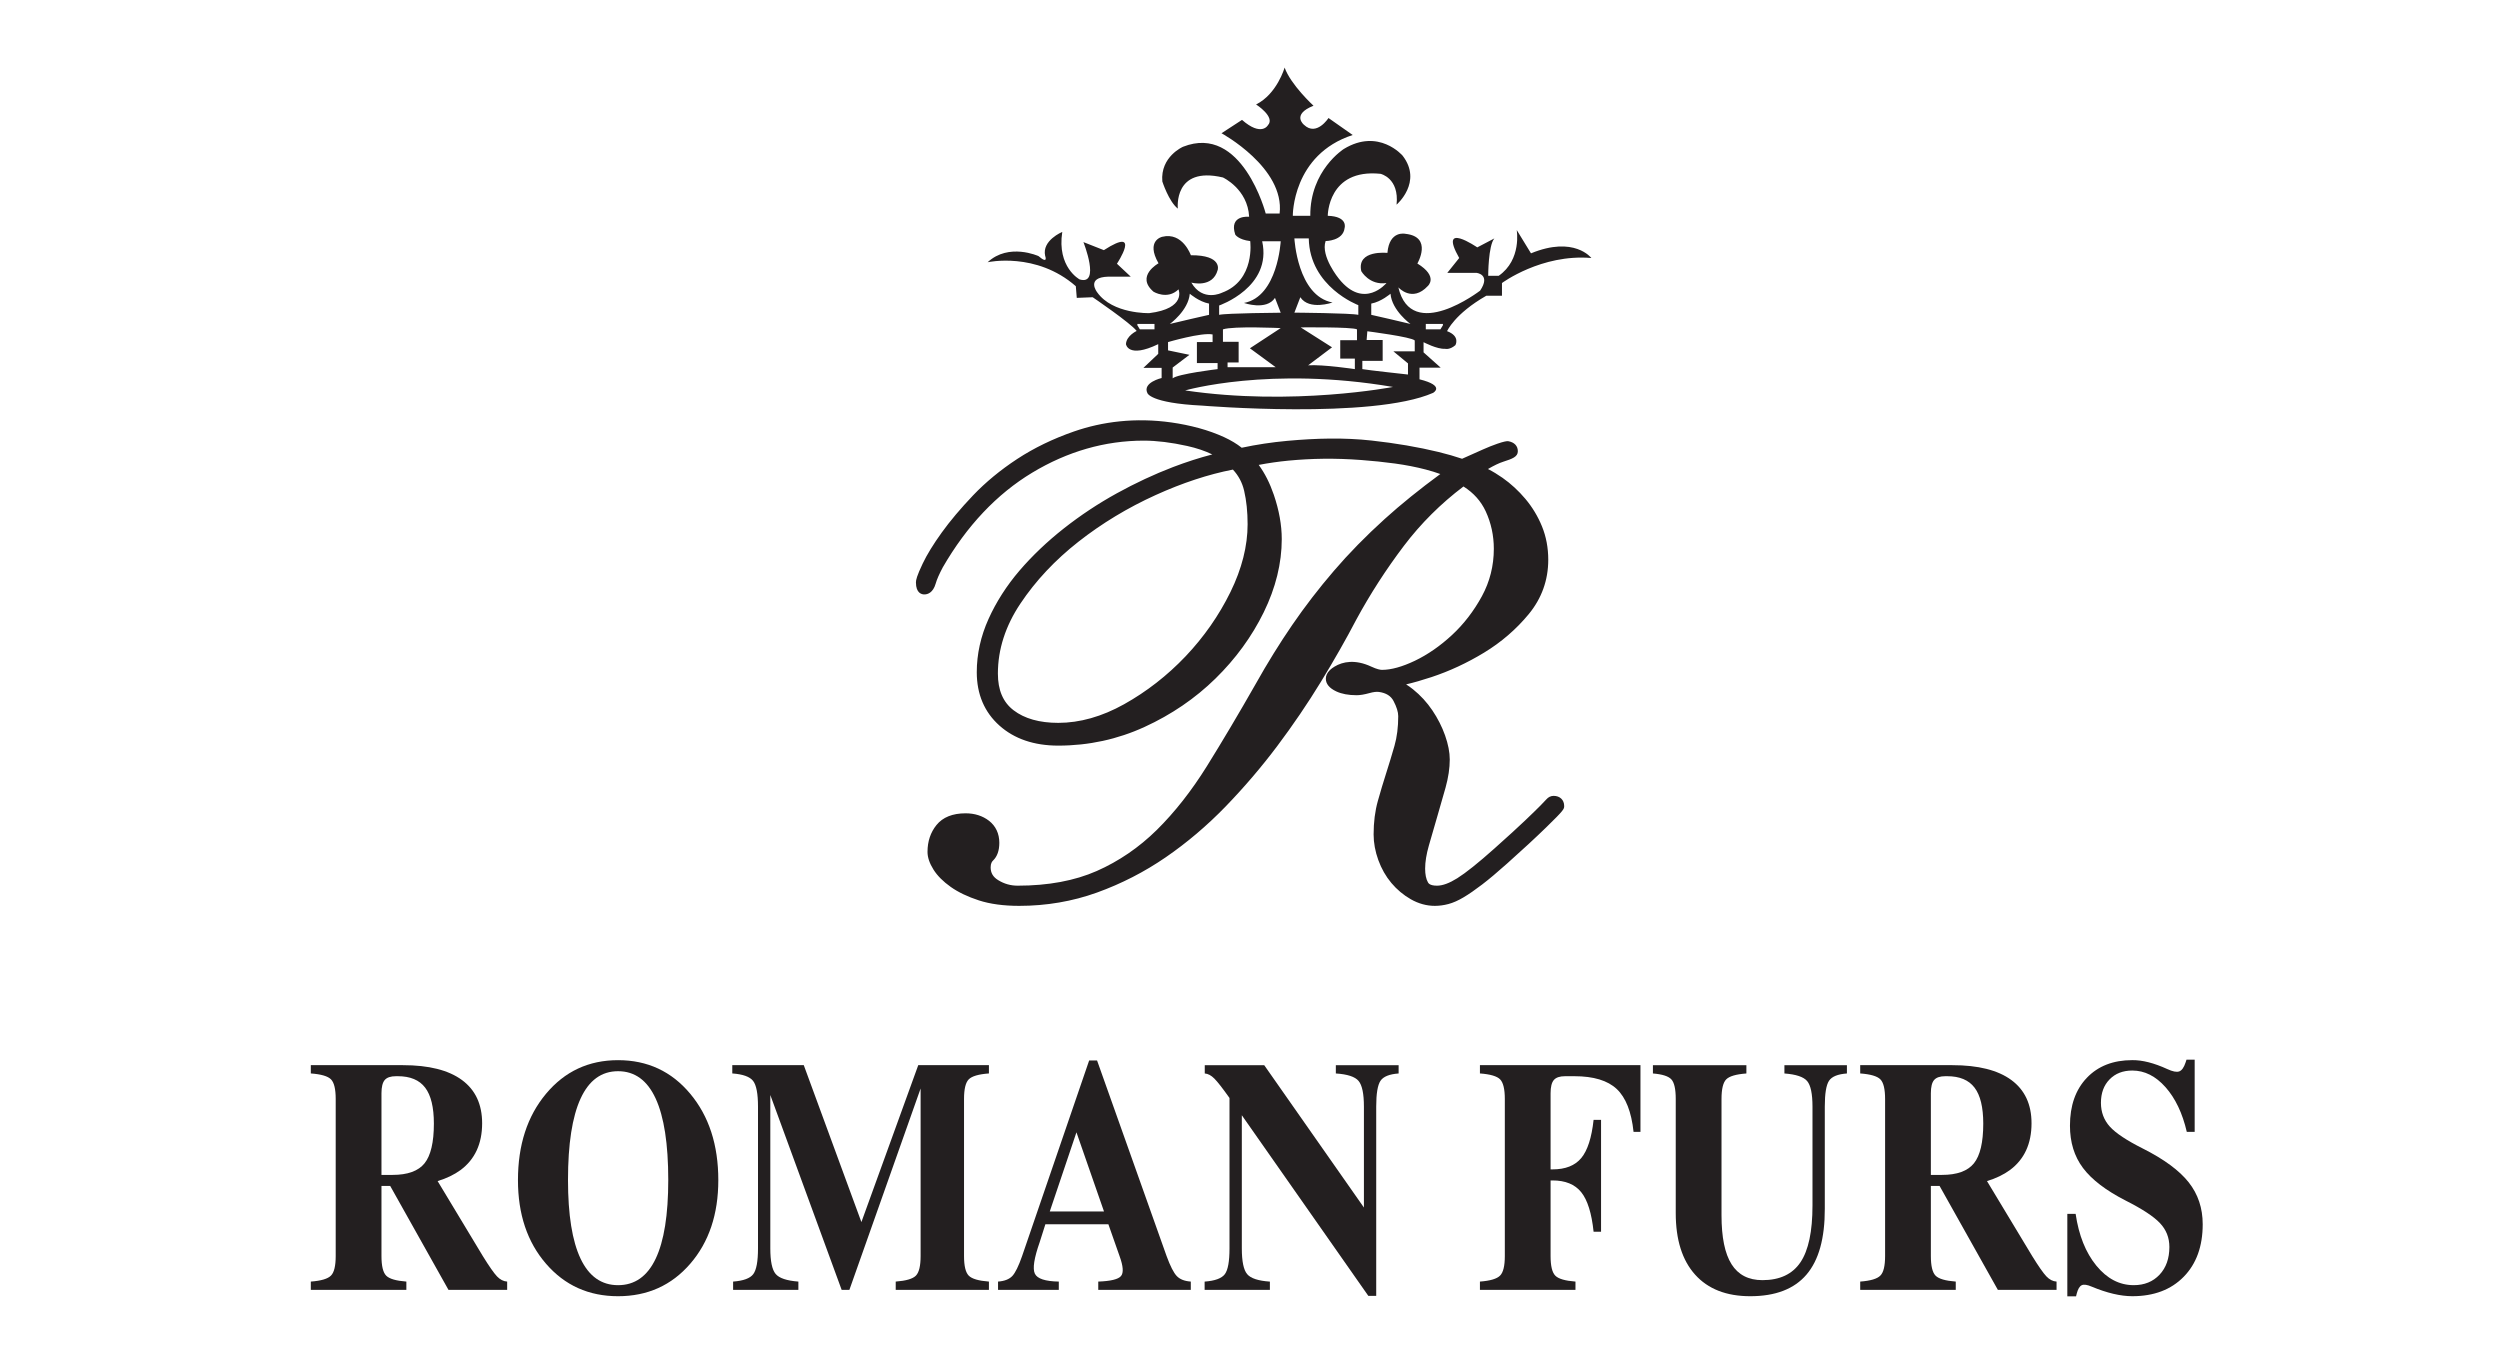 <?xml version="1.0" encoding="UTF-8"?>
<svg xmlns="http://www.w3.org/2000/svg" width="185" height="100" viewBox="0 0 185 100" fill="none">
  <rect x="0" y="0" width="185" height="100" fill="#808080" stroke="none"/>
  <g clip-path="url(#clip0_5504_159)">
    <rect width="185" height="100" fill="white"></rect>
    <path d="M28.229 86.943H29.047C30.166 86.943 30.956 86.657 31.417 86.084C31.876 85.511 32.107 84.532 32.107 83.147C32.107 81.938 31.892 81.051 31.462 80.486C31.032 79.921 30.357 79.639 29.437 79.639H29.304C28.907 79.639 28.63 79.733 28.47 79.921C28.31 80.109 28.229 80.436 28.229 80.9V86.943ZM24.842 92.95V81.321C24.842 80.592 24.726 80.109 24.494 79.873C24.262 79.637 23.764 79.491 23 79.435V78.822H26.53H29.815C31.732 78.822 33.188 79.189 34.184 79.921C35.18 80.654 35.678 81.721 35.678 83.123C35.678 84.636 35.146 85.79 34.082 86.583C33.611 86.927 33.045 87.2 32.384 87.4L35.729 92.95C36.2 93.711 36.55 94.211 36.778 94.452C37.007 94.692 37.257 94.82 37.53 94.837V95.449H36.866H33.187L28.875 87.76H28.229V92.95C28.229 93.679 28.345 94.162 28.577 94.397C28.809 94.634 29.307 94.78 30.071 94.837V95.449H26.54H23V94.837C23.764 94.78 24.262 94.632 24.494 94.391C24.726 94.16 24.842 93.679 24.842 92.95Z" fill="#231F20"></path>
    <path d="M48.52 93.145C49.141 91.839 49.451 89.897 49.451 87.318C49.451 84.651 49.141 82.643 48.52 81.293C47.899 79.943 46.971 79.269 45.737 79.269C44.509 79.269 43.584 79.943 42.964 81.293C42.343 82.643 42.032 84.651 42.032 87.318C42.032 89.897 42.343 91.839 42.964 93.145C43.584 94.451 44.509 95.103 45.737 95.103C46.971 95.103 47.899 94.451 48.52 93.145ZM40.406 93.517C39.02 91.915 38.329 89.853 38.329 87.33C38.329 84.727 39.02 82.597 40.406 80.939C41.79 79.281 43.567 78.452 45.737 78.452C47.912 78.452 49.694 79.281 51.078 80.939C52.463 82.597 53.155 84.727 53.155 87.33C53.155 89.853 52.463 91.915 51.078 93.517C49.694 95.119 47.912 95.92 45.737 95.92C43.567 95.92 41.79 95.119 40.406 93.517Z" fill="#231F20"></path>
    <path d="M57.003 92.385C57.003 93.33 57.134 93.959 57.397 94.271C57.659 94.584 58.22 94.772 59.08 94.837V95.449H56.664H54.25V94.837C55.014 94.78 55.512 94.596 55.744 94.283C55.976 93.971 56.092 93.338 56.092 92.385V81.885C56.092 80.932 55.971 80.299 55.729 79.987C55.486 79.675 54.973 79.491 54.189 79.435V78.821H56.829H59.479L63.741 90.427H63.746L67.951 78.821H70.56H73.18V79.435C72.416 79.491 71.918 79.637 71.686 79.873C71.454 80.109 71.338 80.592 71.338 81.32V92.95C71.338 93.679 71.454 94.161 71.686 94.397C71.918 94.634 72.416 94.78 73.18 94.837V95.449H69.731H66.283V94.837C67.047 94.78 67.546 94.634 67.777 94.397C68.009 94.161 68.125 93.679 68.125 92.95V80.552H68.124L62.855 95.449H62.569H62.282L57.004 81.032H57.003V92.385Z" fill="#231F20"></path>
    <path d="M77.684 89.646H81.695L79.65 83.771H79.664L77.684 89.646ZM75.635 92.95L80.598 78.473H80.885H81.182L86.328 92.95C86.601 93.695 86.851 94.187 87.081 94.427C87.309 94.668 87.655 94.804 88.119 94.837V95.449H84.7H81.271V94.837C82.192 94.804 82.753 94.668 82.954 94.427C83.156 94.187 83.119 93.695 82.847 92.95L82.02 90.595H77.358L76.938 91.917C76.522 93.102 76.402 93.881 76.58 94.253C76.757 94.625 77.348 94.82 78.351 94.837V95.449H76.108H73.855V94.837C74.326 94.804 74.677 94.668 74.909 94.427C75.134 94.187 75.376 93.695 75.635 92.95Z" fill="#231F20"></path>
    <path d="M91.895 92.386C91.895 93.34 92.026 93.973 92.289 94.285C92.551 94.598 93.112 94.782 93.972 94.839V95.451H91.556H89.142V94.839C89.906 94.782 90.404 94.6 90.636 94.291C90.868 93.983 90.983 93.348 90.983 92.388V81.25C90.472 80.53 90.099 80.051 89.863 79.815C89.628 79.579 89.391 79.452 89.152 79.437V78.823H91.352H93.552L100.93 89.358V81.89C100.93 80.936 100.798 80.302 100.535 79.99C100.273 79.677 99.712 79.492 98.852 79.437V78.823H101.175H103.498V79.437C102.816 79.485 102.369 79.665 102.158 79.977C101.946 80.29 101.84 80.926 101.84 81.887V95.895H101.554H101.257L91.895 82.528V92.386Z" fill="#231F20"></path>
    <path d="M111.357 92.95V81.321C111.357 80.592 111.24 80.109 111.008 79.873C110.777 79.637 110.278 79.491 109.515 79.435V78.822H114.743H121.394V81.284V83.76H120.883C120.726 82.278 120.311 81.221 119.64 80.588C118.968 79.956 117.922 79.639 116.503 79.639H115.818C115.422 79.639 115.144 79.733 114.984 79.921C114.823 80.109 114.743 80.436 114.743 80.9V86.535H114.887C115.842 86.535 116.551 86.254 117.015 85.694C117.479 85.133 117.782 84.192 117.926 82.871H118.478V87.003V91.148H117.926C117.782 89.778 117.477 88.803 117.01 88.222C116.543 87.642 115.835 87.352 114.887 87.352H114.743V92.95C114.743 93.679 114.859 94.162 115.091 94.397C115.322 94.634 115.821 94.78 116.585 94.837V95.449H113.055H109.515V94.837C110.278 94.78 110.777 94.632 111.008 94.391C111.24 94.16 111.357 93.679 111.357 92.95Z" fill="#231F20"></path>
    <path d="M135.035 89.444C135.041 91.631 134.59 93.257 133.679 94.322C132.769 95.387 131.382 95.92 129.52 95.92C127.753 95.92 126.392 95.387 125.437 94.322C124.481 93.257 124.005 91.739 124.005 89.769V81.323C124.005 80.594 123.897 80.111 123.682 79.875C123.468 79.639 123.012 79.493 122.316 79.437V78.823H125.774H129.233V79.437C128.469 79.493 127.971 79.639 127.739 79.875C127.507 80.111 127.392 80.594 127.392 81.323V89.925C127.392 91.559 127.638 92.768 128.134 93.553C128.628 94.338 129.39 94.731 130.42 94.731C131.703 94.731 132.64 94.29 133.234 93.409C133.827 92.528 134.124 91.13 134.124 89.216V81.887C134.124 80.943 133.993 80.314 133.73 80.001C133.468 79.689 132.907 79.501 132.047 79.437V78.823H134.359H136.672V79.437C135.997 79.485 135.555 79.665 135.347 79.978C135.139 80.29 135.035 80.926 135.035 81.887V89.444Z" fill="#231F20"></path>
    <path d="M142.884 86.943H143.702C144.821 86.943 145.61 86.657 146.071 86.084C146.531 85.511 146.761 84.532 146.761 83.147C146.761 81.938 146.547 81.051 146.117 80.486C145.687 79.921 145.012 79.639 144.091 79.639H143.958C143.562 79.639 143.284 79.733 143.124 79.921C142.963 80.109 142.884 80.436 142.884 80.9V86.943ZM139.497 92.95V81.321C139.497 80.592 139.381 80.109 139.148 79.873C138.917 79.637 138.419 79.491 137.655 79.435V78.822H141.185H144.469C146.386 78.822 147.842 79.189 148.838 79.921C149.834 80.654 150.333 81.721 150.333 83.123C150.333 84.636 149.801 85.79 148.736 86.583C148.266 86.927 147.699 87.2 147.037 87.4L150.383 92.95C150.854 93.711 151.204 94.211 151.433 94.452C151.661 94.692 151.912 94.82 152.185 94.837V95.449H151.521H147.841L143.529 87.76H142.884V92.95C142.884 93.679 143 94.162 143.231 94.397C143.464 94.634 143.961 94.78 144.726 94.837V95.449H141.195H137.655V94.837C138.419 94.78 138.917 94.632 139.148 94.391C139.381 94.16 139.497 93.679 139.497 92.95Z" fill="#231F20"></path>
    <path d="M161.823 83.76C161.502 82.375 160.977 81.272 160.247 80.45C159.517 79.629 158.699 79.22 157.792 79.22C157.096 79.22 156.535 79.437 156.109 79.874C155.682 80.311 155.469 80.889 155.469 81.609C155.469 82.299 155.691 82.888 156.134 83.376C156.57 83.856 157.379 84.393 158.559 84.986C160.135 85.779 161.271 86.615 161.966 87.496C162.655 88.37 163 89.403 163 90.596C163 92.23 162.531 93.526 161.593 94.482C160.654 95.44 159.388 95.919 157.792 95.919C156.918 95.919 155.916 95.682 154.783 95.21C154.449 95.066 154.203 95.031 154.046 95.108C153.889 95.183 153.766 95.39 153.678 95.726L153.627 95.931H152.982V89.828H153.597C153.829 91.413 154.338 92.688 155.126 93.653C155.914 94.619 156.837 95.102 157.894 95.102C158.685 95.102 159.323 94.843 159.808 94.326C160.292 93.81 160.534 93.127 160.534 92.278C160.534 91.589 160.302 91.001 159.838 90.512C159.38 90.024 158.535 89.467 157.3 88.843C155.841 88.097 154.786 87.292 154.139 86.427C153.497 85.57 153.177 84.529 153.177 83.304C153.177 81.814 153.593 80.632 154.425 79.76C155.257 78.887 156.38 78.45 157.792 78.45C158.535 78.442 159.398 78.662 160.38 79.111C160.777 79.295 161.069 79.353 161.26 79.285C161.452 79.217 161.608 78.999 161.731 78.63L161.802 78.414H162.406V83.76H161.823Z" fill="#231F20"></path>
    <path d="M73.384 49.839C73.384 51.211 73.83 52.238 74.724 52.922C75.617 53.608 76.814 53.951 78.314 53.951C79.993 53.951 81.69 53.473 83.405 52.516C85.12 51.559 86.674 50.349 88.068 48.883C89.461 47.416 90.594 45.792 91.47 44.006C92.345 42.221 92.784 40.483 92.784 38.794C92.784 37.837 92.694 36.976 92.516 36.212C92.336 35.447 91.961 34.794 91.39 34.252C89.461 34.602 87.442 35.255 85.335 36.212C83.227 37.167 81.288 38.339 79.52 39.726C77.752 41.113 76.286 42.675 75.126 44.412C73.964 46.15 73.384 47.958 73.384 49.839ZM102.643 50.508C103.215 50.669 103.76 50.955 104.278 51.368C104.795 51.784 105.242 52.27 105.618 52.828C105.993 53.386 106.288 53.968 106.502 54.572C106.716 55.179 106.823 55.721 106.823 56.199C106.823 56.803 106.724 57.458 106.529 58.159C106.331 58.86 106.127 59.577 105.913 60.31C105.698 61.044 105.492 61.753 105.296 62.437C105.099 63.123 105.001 63.737 105.001 64.279C105.001 64.789 105.09 65.204 105.269 65.521C105.448 65.842 105.805 65.999 106.341 65.999C106.84 65.999 107.421 65.793 108.082 65.378C108.743 64.965 109.681 64.215 110.896 63.131C111.896 62.239 112.655 61.545 113.173 61.052C113.691 60.557 114.075 60.184 114.326 59.928C114.575 59.672 114.728 59.514 114.781 59.45C114.835 59.386 114.896 59.353 114.969 59.353C115.183 59.353 115.29 59.45 115.29 59.641C115.29 59.706 114.896 60.119 114.112 60.883C113.325 61.649 112.361 62.541 111.217 63.561C110.503 64.199 109.896 64.709 109.396 65.091C108.895 65.475 108.458 65.777 108.082 65.999C107.707 66.224 107.368 66.374 107.065 66.454C106.761 66.534 106.466 66.574 106.181 66.574C105.644 66.574 105.126 66.43 104.626 66.144C104.126 65.857 103.689 65.491 103.313 65.044C102.938 64.598 102.643 64.08 102.429 63.49C102.215 62.901 102.107 62.318 102.107 61.745C102.107 60.883 102.206 60.103 102.402 59.402C102.598 58.7 102.804 58.014 103.019 57.345C103.233 56.676 103.438 55.999 103.635 55.314C103.831 54.628 103.93 53.855 103.93 52.995C103.93 52.612 103.796 52.166 103.528 51.656C103.26 51.146 102.786 50.843 102.107 50.747C101.857 50.716 101.563 50.747 101.224 50.843C100.883 50.938 100.608 50.986 100.392 50.986C99.857 50.986 99.419 50.907 99.08 50.747C98.74 50.588 98.571 50.413 98.571 50.222C98.571 50.062 98.713 49.896 98.999 49.72C99.285 49.545 99.677 49.456 100.178 49.456C100.5 49.456 100.865 49.553 101.277 49.743C101.688 49.935 102.018 50.03 102.268 50.03C103.019 50.03 103.893 49.79 104.894 49.313C105.894 48.835 106.85 48.173 107.761 47.329C108.672 46.484 109.44 45.488 110.065 44.34C110.69 43.193 111.004 41.95 111.004 40.611C111.004 39.56 110.788 38.571 110.36 37.646C109.931 36.722 109.235 35.99 108.271 35.447C106.448 36.785 104.867 38.339 103.528 40.108C102.188 41.878 100.999 43.719 99.964 45.631C99.214 47.066 98.348 48.589 97.365 50.198C96.382 51.807 95.31 53.386 94.15 54.931C92.989 56.477 91.729 57.951 90.372 59.353C89.014 60.757 87.559 61.992 86.004 63.06C84.451 64.128 82.789 64.98 81.02 65.618C79.253 66.255 77.385 66.574 75.42 66.574C74.312 66.574 73.366 66.446 72.58 66.191C71.794 65.936 71.142 65.625 70.624 65.259C70.106 64.892 69.722 64.51 69.472 64.112C69.222 63.713 69.097 63.355 69.097 63.036C69.097 62.367 69.285 61.801 69.66 61.338C70.035 60.876 70.633 60.644 71.455 60.644C72.026 60.644 72.508 60.796 72.902 61.099C73.295 61.403 73.491 61.825 73.491 62.367C73.491 62.813 73.384 63.14 73.17 63.346C72.955 63.553 72.848 63.833 72.848 64.182C72.848 64.757 73.107 65.204 73.626 65.521C74.143 65.842 74.706 65.999 75.313 65.999C77.635 65.999 79.645 65.625 81.342 64.876C83.038 64.128 84.566 63.083 85.924 61.745C87.281 60.407 88.541 58.804 89.701 56.939C90.862 55.075 92.068 53.043 93.319 50.843C94.176 49.313 95.069 47.871 95.999 46.516C96.927 45.161 97.945 43.838 99.053 42.547C100.16 41.256 101.402 39.99 102.778 38.745C104.153 37.503 105.733 36.244 107.52 34.968C106.984 34.714 106.349 34.491 105.618 34.299C104.885 34.108 104.108 33.957 103.286 33.844C102.465 33.733 101.625 33.646 100.768 33.583C99.91 33.518 99.107 33.486 98.357 33.486C97.32 33.486 96.301 33.534 95.302 33.629C94.301 33.726 93.3 33.885 92.301 34.108C92.944 34.777 93.453 35.661 93.828 36.761C94.203 37.861 94.391 38.906 94.391 39.893C94.391 41.614 93.962 43.353 93.105 45.106C92.247 46.858 91.086 48.453 89.621 49.887C88.156 51.322 86.451 52.484 84.503 53.377C82.556 54.27 80.493 54.716 78.314 54.716C76.635 54.716 75.287 54.261 74.269 53.353C73.25 52.444 72.741 51.242 72.741 49.743C72.741 48.468 73.018 47.218 73.571 45.99C74.125 44.763 74.866 43.607 75.795 42.523C76.724 41.44 77.796 40.42 79.01 39.463C80.225 38.507 81.511 37.655 82.869 36.906C84.226 36.157 85.593 35.519 86.969 34.992C88.343 34.467 89.657 34.076 90.908 33.822C90.157 33.247 89.174 32.826 87.96 32.554C86.745 32.284 85.637 32.148 84.638 32.148C81.672 32.148 78.841 32.96 76.144 34.586C73.446 36.212 71.188 38.602 69.365 41.759C69.079 42.3 68.891 42.73 68.803 43.049C68.713 43.368 68.579 43.528 68.401 43.528C68.293 43.528 68.24 43.383 68.24 43.097C68.24 42.938 68.391 42.539 68.696 41.902C68.998 41.264 69.453 40.524 70.062 39.678C70.669 38.834 71.429 37.933 72.339 36.976C73.25 36.021 74.312 35.144 75.528 34.347C76.742 33.551 78.109 32.889 79.628 32.363C81.145 31.836 82.816 31.574 84.638 31.574C85.281 31.574 85.942 31.622 86.62 31.717C87.299 31.812 87.96 31.949 88.603 32.123C89.246 32.3 89.844 32.515 90.399 32.769C90.952 33.025 91.408 33.312 91.765 33.629C92.908 33.375 94.087 33.192 95.302 33.08C96.516 32.969 97.695 32.913 98.839 32.913C99.696 32.913 100.562 32.96 101.438 33.056C102.313 33.152 103.17 33.271 104.01 33.414C104.848 33.559 105.626 33.718 106.341 33.892C107.056 34.069 107.681 34.252 108.216 34.443C108.359 34.38 108.592 34.276 108.914 34.132C109.235 33.989 109.574 33.837 109.931 33.678C110.288 33.518 110.628 33.384 110.95 33.271C111.271 33.16 111.486 33.104 111.593 33.104C111.771 33.136 111.861 33.232 111.861 33.392C111.861 33.455 111.61 33.566 111.111 33.726C110.61 33.885 109.949 34.235 109.128 34.777C109.735 35.001 110.333 35.32 110.923 35.734C111.513 36.149 112.048 36.642 112.53 37.215C113.013 37.79 113.396 38.428 113.682 39.129C113.968 39.83 114.112 40.594 114.112 41.423C114.112 42.827 113.664 44.069 112.772 45.153C111.878 46.237 110.816 47.153 109.583 47.903C108.35 48.652 107.082 49.241 105.778 49.672C104.473 50.102 103.429 50.349 102.643 50.413V50.508Z" fill="#231F20"></path>
    <path d="M108.433 35.011L108.496 35.046C109.541 35.635 110.308 36.445 110.777 37.452C111.232 38.435 111.463 39.498 111.463 40.611C111.463 42.02 111.128 43.348 110.469 44.56C109.821 45.748 109.015 46.793 108.073 47.667C107.561 48.141 107.032 48.562 106.488 48.928C107.459 48.548 108.417 48.073 109.343 47.51C110.526 46.791 111.56 45.9 112.417 44.861C113.247 43.852 113.651 42.727 113.651 41.423C113.651 40.659 113.518 39.946 113.256 39.303C112.988 38.646 112.624 38.043 112.177 37.512C111.724 36.973 111.212 36.501 110.657 36.11C110.104 35.721 109.535 35.418 108.968 35.209L108.433 35.011ZM99.082 50.222C99.121 50.251 99.182 50.288 99.275 50.331C99.55 50.461 99.926 50.527 100.392 50.527C100.561 50.527 100.8 50.484 101.1 50.401C101.222 50.366 101.341 50.338 101.457 50.318C101.338 50.275 101.214 50.222 101.082 50.161C100.733 49.999 100.429 49.916 100.178 49.916C99.767 49.916 99.451 49.983 99.238 50.112C99.166 50.157 99.116 50.194 99.082 50.222ZM91.235 34.749C89.421 35.102 87.501 35.734 85.524 36.631C83.461 37.566 81.536 38.729 79.803 40.089C78.079 41.441 76.633 42.982 75.508 44.668C74.403 46.32 73.844 48.06 73.844 49.839C73.844 51.071 74.223 51.96 75.003 52.558C75.81 53.178 76.924 53.492 78.313 53.492C79.905 53.492 81.543 53.029 83.18 52.115C84.847 51.185 86.38 49.991 87.734 48.567C89.088 47.141 90.206 45.538 91.057 43.804C91.897 42.089 92.323 40.403 92.323 38.794C92.323 37.88 92.237 37.047 92.067 36.318C91.925 35.711 91.652 35.196 91.235 34.749ZM92.797 35.56C92.863 35.737 92.918 35.919 92.962 36.108C93.149 36.906 93.243 37.81 93.243 38.794C93.243 40.545 92.785 42.366 91.882 44.209C90.991 46.027 89.82 47.706 88.401 49.2C86.982 50.692 85.376 51.943 83.629 52.918C82.802 53.379 81.974 53.734 81.147 53.982C82.238 53.767 83.295 53.425 84.311 52.959C86.201 52.094 87.879 50.95 89.299 49.559C90.719 48.169 91.86 46.603 92.691 44.904C93.514 43.224 93.931 41.537 93.931 39.894C93.931 38.96 93.75 37.957 93.392 36.91C93.223 36.414 93.024 35.963 92.797 35.56ZM106.374 36.38C105.171 37.291 104.069 38.198 103.085 39.087C101.726 40.316 100.487 41.581 99.401 42.846C98.313 44.115 97.295 45.437 96.378 46.776C95.462 48.11 94.568 49.554 93.719 51.069C92.463 53.278 91.242 55.334 90.091 57.182C88.917 59.069 87.624 60.714 86.246 62.073C85.868 62.446 85.476 62.797 85.07 63.126C85.297 62.982 85.522 62.834 85.743 62.682C87.264 61.637 88.71 60.409 90.041 59.034C91.378 57.653 92.637 56.179 93.782 54.655C94.927 53.129 96.001 51.55 96.972 49.959C97.947 48.362 98.816 46.834 99.556 45.419C100.599 43.492 101.81 41.614 103.161 39.831C104.107 38.58 105.184 37.425 106.374 36.38ZM104.121 51.836C104.299 52.257 104.389 52.645 104.389 52.995C104.389 53.893 104.284 54.715 104.076 55.441C103.878 56.131 103.671 56.812 103.455 57.486C103.243 58.15 103.038 58.83 102.845 59.525C102.66 60.184 102.566 60.931 102.566 61.745C102.566 62.261 102.665 62.795 102.86 63.333C103.055 63.868 103.325 64.345 103.665 64.749C104.002 65.151 104.402 65.486 104.854 65.746C104.861 65.75 104.867 65.753 104.873 65.757C104.872 65.753 104.869 65.75 104.867 65.746C104.651 65.363 104.541 64.869 104.541 64.279C104.541 63.695 104.646 63.033 104.854 62.311C105.049 61.626 105.256 60.917 105.471 60.182C105.684 59.45 105.889 58.734 106.086 58.035C106.269 57.376 106.363 56.758 106.363 56.199C106.363 55.776 106.263 55.28 106.068 54.726C105.868 54.161 105.588 53.609 105.235 53.085C104.921 52.616 104.546 52.197 104.121 51.836ZM71.454 61.104C70.772 61.104 70.302 61.276 70.016 61.628C69.707 62.01 69.556 62.471 69.556 63.036C69.556 63.266 69.658 63.545 69.861 63.867C70.076 64.212 70.422 64.554 70.89 64.885C71.367 65.222 71.984 65.515 72.722 65.754C72.94 65.825 73.173 65.885 73.42 65.936C73.408 65.928 73.395 65.92 73.383 65.913C72.733 65.515 72.388 64.916 72.388 64.183C72.388 63.704 72.544 63.312 72.85 63.016C72.999 62.872 73.031 62.583 73.031 62.367C73.031 61.966 72.9 61.679 72.621 61.462C72.307 61.222 71.925 61.104 71.454 61.104ZM106.18 67.034C105.567 67.034 104.967 66.869 104.397 66.543C103.851 66.23 103.368 65.825 102.961 65.34C102.552 64.853 102.228 64.284 101.996 63.647C101.765 63.009 101.647 62.368 101.647 61.745C101.647 60.847 101.752 60.016 101.959 59.278C102.156 58.572 102.364 57.88 102.58 57.206C102.793 56.541 102.997 55.867 103.192 55.188C103.376 54.545 103.469 53.807 103.469 52.995C103.469 52.689 103.352 52.311 103.12 51.87C102.923 51.496 102.57 51.278 102.042 51.203C101.862 51.179 101.626 51.208 101.349 51.286C100.96 51.394 100.648 51.446 100.392 51.446C99.79 51.446 99.282 51.351 98.884 51.164C98.371 50.923 98.111 50.606 98.111 50.222C98.111 49.727 98.598 49.427 98.757 49.328C99.361 48.959 100.283 48.775 101.47 49.328C101.902 49.528 102.142 49.57 102.268 49.57C102.945 49.57 103.761 49.344 104.696 48.899C105.648 48.443 106.575 47.801 107.448 46.992C108.317 46.187 109.061 45.221 109.661 44.12C110.246 43.045 110.543 41.864 110.543 40.611C110.543 39.632 110.341 38.7 109.943 37.839C109.59 37.081 109.05 36.477 108.298 35.999C106.621 37.265 105.141 38.739 103.893 40.386C102.571 42.132 101.386 43.97 100.367 45.85C99.621 47.279 98.742 48.824 97.757 50.438C96.77 52.054 95.68 53.658 94.517 55.207C93.349 56.762 92.065 58.265 90.702 59.674C89.328 61.093 87.835 62.36 86.264 63.439C84.689 64.522 82.978 65.4 81.175 66.05C79.366 66.703 77.429 67.034 75.419 67.034C74.269 67.034 73.266 66.898 72.437 66.629C71.612 66.361 70.913 66.027 70.359 65.635C69.791 65.234 69.362 64.803 69.082 64.356C68.782 63.88 68.636 63.447 68.636 63.036C68.636 62.263 68.86 61.594 69.302 61.049C69.768 60.475 70.492 60.185 71.454 60.185C72.126 60.185 72.707 60.37 73.182 60.734C73.685 61.123 73.95 61.688 73.95 62.367C73.95 62.941 73.795 63.382 73.489 63.677C73.411 63.752 73.308 63.887 73.308 64.183C73.308 64.596 73.485 64.897 73.865 65.13C74.312 65.406 74.785 65.54 75.313 65.54C77.559 65.54 79.525 65.175 81.156 64.456C82.79 63.735 84.285 62.714 85.601 61.418C86.926 60.11 88.174 58.522 89.311 56.696C90.455 54.858 91.669 52.813 92.919 50.616C93.779 49.081 94.689 47.612 95.619 46.256C96.555 44.89 97.593 43.541 98.704 42.248C99.814 40.953 101.081 39.66 102.468 38.405C103.677 37.312 105.059 36.196 106.583 35.078C106.252 34.958 105.89 34.846 105.5 34.744C104.797 34.56 104.031 34.411 103.223 34.3C102.411 34.19 101.573 34.103 100.733 34.041C98.742 33.892 97.045 33.927 95.344 34.087C94.616 34.157 93.878 34.263 93.145 34.403C93.597 35.02 93.971 35.76 94.262 36.613C94.652 37.756 94.85 38.859 94.85 39.894C94.85 41.678 94.402 43.5 93.517 45.309C92.639 47.101 91.437 48.752 89.942 50.215C88.447 51.681 86.681 52.885 84.694 53.795C82.698 54.711 80.551 55.176 78.313 55.176C76.526 55.176 75.062 54.678 73.962 53.696C72.846 52.701 72.281 51.371 72.281 49.744C72.281 48.409 72.574 47.083 73.152 45.802C73.721 44.54 74.492 43.337 75.445 42.224C76.39 41.123 77.493 40.073 78.725 39.102C79.95 38.138 81.269 37.263 82.646 36.504C84.016 35.748 85.415 35.095 86.803 34.563C87.801 34.183 88.775 33.869 89.709 33.628C89.176 33.368 88.558 33.16 87.859 33.003C86.677 32.74 85.592 32.607 84.637 32.607C81.769 32.607 78.991 33.406 76.381 34.98C73.764 36.557 71.537 38.916 69.763 41.989C69.5 42.487 69.323 42.89 69.245 43.173C69.044 43.882 68.629 43.988 68.4 43.988C68.213 43.988 67.779 43.901 67.779 43.098C67.779 42.92 67.84 42.628 68.28 41.704C68.593 41.045 69.067 40.273 69.688 39.41C70.304 38.554 71.084 37.629 72.005 36.66C72.939 35.681 74.039 34.774 75.275 33.963C76.516 33.149 77.93 32.464 79.477 31.928C81.585 31.196 84.015 30.886 86.684 31.262C87.367 31.358 88.053 31.498 88.723 31.68C89.385 31.861 90.013 32.087 90.589 32.351C91.094 32.585 91.529 32.847 91.887 33.133C92.98 32.899 94.113 32.727 95.259 32.623C97.417 32.426 99.466 32.378 101.488 32.599C102.372 32.696 103.246 32.818 104.086 32.961C104.935 33.107 105.73 33.271 106.449 33.446C107.1 33.606 107.686 33.775 108.195 33.949L109.743 33.258C110.113 33.093 110.464 32.954 110.796 32.838C111.288 32.668 111.474 32.645 111.592 32.645C112.072 32.723 112.32 33.007 112.32 33.392C112.32 33.802 111.913 33.952 111.25 34.164C110.943 34.261 110.562 34.444 110.109 34.707C110.472 34.892 110.832 35.11 111.186 35.358C111.807 35.795 112.377 36.32 112.881 36.92C113.39 37.525 113.803 38.209 114.108 38.956C114.415 39.71 114.571 40.54 114.571 41.423C114.571 42.928 114.085 44.281 113.127 45.445C112.204 46.565 111.092 47.524 109.821 48.296C108.564 49.059 107.253 49.669 105.922 50.108C105.224 50.338 104.603 50.516 104.052 50.644C104.226 50.754 104.397 50.876 104.564 51.01C105.116 51.453 105.599 51.978 105.998 52.572C106.393 53.159 106.709 53.781 106.935 54.419C107.165 55.073 107.282 55.671 107.282 56.199C107.282 56.842 107.177 57.542 106.971 58.283C106.773 58.987 106.568 59.706 106.353 60.439C106.139 61.172 105.933 61.88 105.738 62.564C105.554 63.204 105.46 63.781 105.46 64.279C105.46 64.708 105.53 65.05 105.669 65.295C105.704 65.357 105.806 65.54 106.34 65.54C106.752 65.54 107.255 65.355 107.837 64.99C108.471 64.593 109.397 63.852 110.589 62.788C111.584 61.9 112.34 61.21 112.855 60.719C113.367 60.229 113.749 59.86 113.997 59.607C114.231 59.367 114.375 59.219 114.425 59.159C114.573 58.985 114.764 58.894 114.969 58.894C115.435 58.894 115.749 59.194 115.749 59.641C115.749 59.863 115.749 59.93 114.431 61.213C113.648 61.976 112.669 62.881 111.523 63.904C110.801 64.549 110.179 65.071 109.675 65.456C109.164 65.847 108.707 66.163 108.317 66.395C107.911 66.638 107.529 66.807 107.181 66.899C106.839 66.989 106.502 67.034 106.18 67.034Z" fill="#231F20"></path>
    <path d="M106.776 24.067L106.591 24.373H105.509V23.973H106.776V24.067ZM104.691 25.997H103.109L104.191 26.892V27.715C104.191 27.715 101.183 27.386 100.813 27.315V26.703H102.317V25.162L101.13 25.16L101.183 24.514C101.183 24.514 104.481 24.938 104.691 25.196V25.997ZM87.701 28.892C87.701 28.892 93.954 27.08 103.082 28.634C103.082 28.634 95.668 30.07 87.701 28.892ZM86.435 25.927V25.314C86.435 25.314 88.915 24.584 89.732 24.749V25.314H88.571V26.868H90.102V27.315C90.102 27.315 87.147 27.669 86.778 27.998V27.197L88.018 26.256L86.435 25.927ZM88.044 21.736C88.044 21.736 88.721 22.325 89.469 22.466V23.298C89.469 23.298 86.804 23.902 86.567 23.973C86.567 23.973 87.938 22.984 88.044 21.736ZM94.402 27.174H90.84V26.821H91.659V25.291H90.498V24.373C91.263 24.114 94.772 24.279 94.772 24.279L92.494 25.773L94.402 27.174ZM90.216 22.607C90.216 22.607 94.156 21.258 93.4 17.852H94.772C94.772 17.852 94.561 21.948 92.054 22.419C92.054 22.419 93.716 23.007 94.349 22.043L94.772 23.141C94.772 23.141 90.744 23.172 90.216 23.298V22.607ZM100.259 26.538V27.315C100.259 27.315 97.911 26.962 96.803 27.033L98.571 25.701L96.249 24.227C96.249 24.227 100.075 24.184 100.417 24.373V25.173H99.178V26.538H100.259ZM95.785 17.642H96.849C96.915 21.239 100.516 22.581 100.516 22.581V23.298C99.967 23.167 95.785 23.136 95.785 23.136L96.224 21.994C96.881 22.996 98.607 22.385 98.607 22.385C96.004 21.897 95.785 17.642 95.785 17.642ZM101.473 22.466C102.221 22.325 102.897 21.736 102.897 21.736C103.003 22.984 104.375 23.973 104.375 23.973C104.138 23.902 101.473 23.298 101.473 23.298V22.466ZM85.432 24.373H84.35L84.165 24.067V23.973H85.432V24.373ZM113.293 18.747L112.237 17.021C112.237 17.021 112.624 19.218 110.901 20.411H110.127C110.127 20.411 110.127 18.17 110.584 17.642L109.317 18.307C109.317 18.307 106.397 16.299 107.981 19.092L107.101 20.19H109.247C109.247 20.19 110.349 20.287 109.528 21.508C109.528 21.508 104.454 25.408 103.478 21.265C103.478 21.265 104.498 22.419 105.659 21.164C105.659 21.164 106.468 20.472 104.885 19.5C104.885 19.5 106.046 17.523 104.005 17.303C104.005 17.303 102.81 17.021 102.669 18.715C102.669 18.715 100.382 18.464 100.734 20.065C100.734 20.065 101.332 21.132 102.599 20.944C102.599 20.944 100.946 22.953 99.081 20.63C99.081 20.63 97.709 18.966 98.096 17.837C98.096 17.837 99.397 17.837 99.502 16.863C99.502 16.863 99.767 16.016 98.254 15.969C98.254 15.969 98.254 12.461 102.159 12.862C102.159 12.862 103.557 13.168 103.346 15.145C103.346 15.145 105.298 13.474 103.794 11.52C103.794 11.52 102.027 9.448 99.441 11.025C99.441 11.025 96.935 12.603 96.962 15.969H95.668C95.668 15.969 95.616 11.449 100.101 9.99L98.309 8.733C98.309 8.733 97.425 10.114 96.502 9.242C96.502 9.242 95.537 8.483 97.199 7.824C97.199 7.824 95.51 6.271 95.062 4.999C95.062 4.999 94.507 6.953 92.951 7.73C92.951 7.73 94.402 8.66 93.822 9.272C93.822 9.272 93.347 10.131 91.909 8.872L90.392 9.86C90.392 9.86 95.088 12.414 94.692 15.804H93.664C93.664 15.804 91.922 9.13 87.543 10.861C87.543 10.861 85.854 11.59 86.012 13.427C86.012 13.427 86.487 14.909 87.16 15.439C87.16 15.439 86.804 12.261 90.498 13.133C90.498 13.133 92.331 13.98 92.436 16.04C92.436 16.04 90.92 15.875 91.408 17.358C91.408 17.358 91.632 17.735 92.516 17.84C92.516 17.84 92.914 20.755 90.413 21.666C90.413 21.666 89.003 22.372 88.159 20.912C88.159 20.912 89.741 21.352 90.111 19.971C90.111 19.971 90.464 18.872 88.124 18.888C88.124 18.888 87.52 17.146 86.002 17.523C86.002 17.523 84.763 17.789 85.731 19.484C85.731 19.484 84.007 20.426 85.362 21.588C85.362 21.588 86.382 22.214 87.209 21.414C87.209 21.414 87.824 22.826 85.045 23.172C85.045 23.172 82.338 23.251 81.194 21.635C81.194 21.635 80.314 20.52 82.02 20.472H83.674L82.653 19.516C82.653 19.516 84.535 16.675 81.686 18.511L80.173 17.915C80.173 17.915 81.458 21.148 79.892 20.677C79.892 20.677 78.203 19.782 78.608 17.162C78.608 17.162 77.082 17.793 77.342 18.935C77.342 18.935 77.596 19.594 76.849 18.951C76.849 18.951 74.651 17.947 73.085 19.406C73.085 19.406 76.673 18.606 79.611 21.179L79.681 22.043L80.859 21.995C80.859 21.995 83.664 23.902 84.113 24.491C84.113 24.491 83.348 24.844 83.321 25.467C83.321 25.467 83.466 26.55 85.709 25.467V26.185L84.614 27.221H85.96V27.974C85.96 27.974 84.535 28.304 84.904 29.081C84.904 29.081 85.082 29.827 88.951 30.015C88.951 30.015 101.544 31.051 106.046 29.073C106.046 29.073 106.996 28.556 105.044 28.069V27.205H106.609L105.343 26.075V25.322C105.343 25.322 106.362 25.856 106.925 25.809C106.925 25.809 107.26 25.919 107.699 25.542C107.699 25.542 108.086 24.884 107.084 24.506C107.084 24.506 107.628 23.235 109.985 21.885H111.146V20.944C111.146 20.944 114.066 18.778 117.76 19.092C117.76 19.092 116.494 17.428 113.293 18.747Z" fill="#231F20"></path>
  </g>
  <defs>
    <clipPath id="clip0_5504_159">
      <rect width="185" height="100" fill="white"></rect>
    </clipPath>
  </defs>
</svg>
